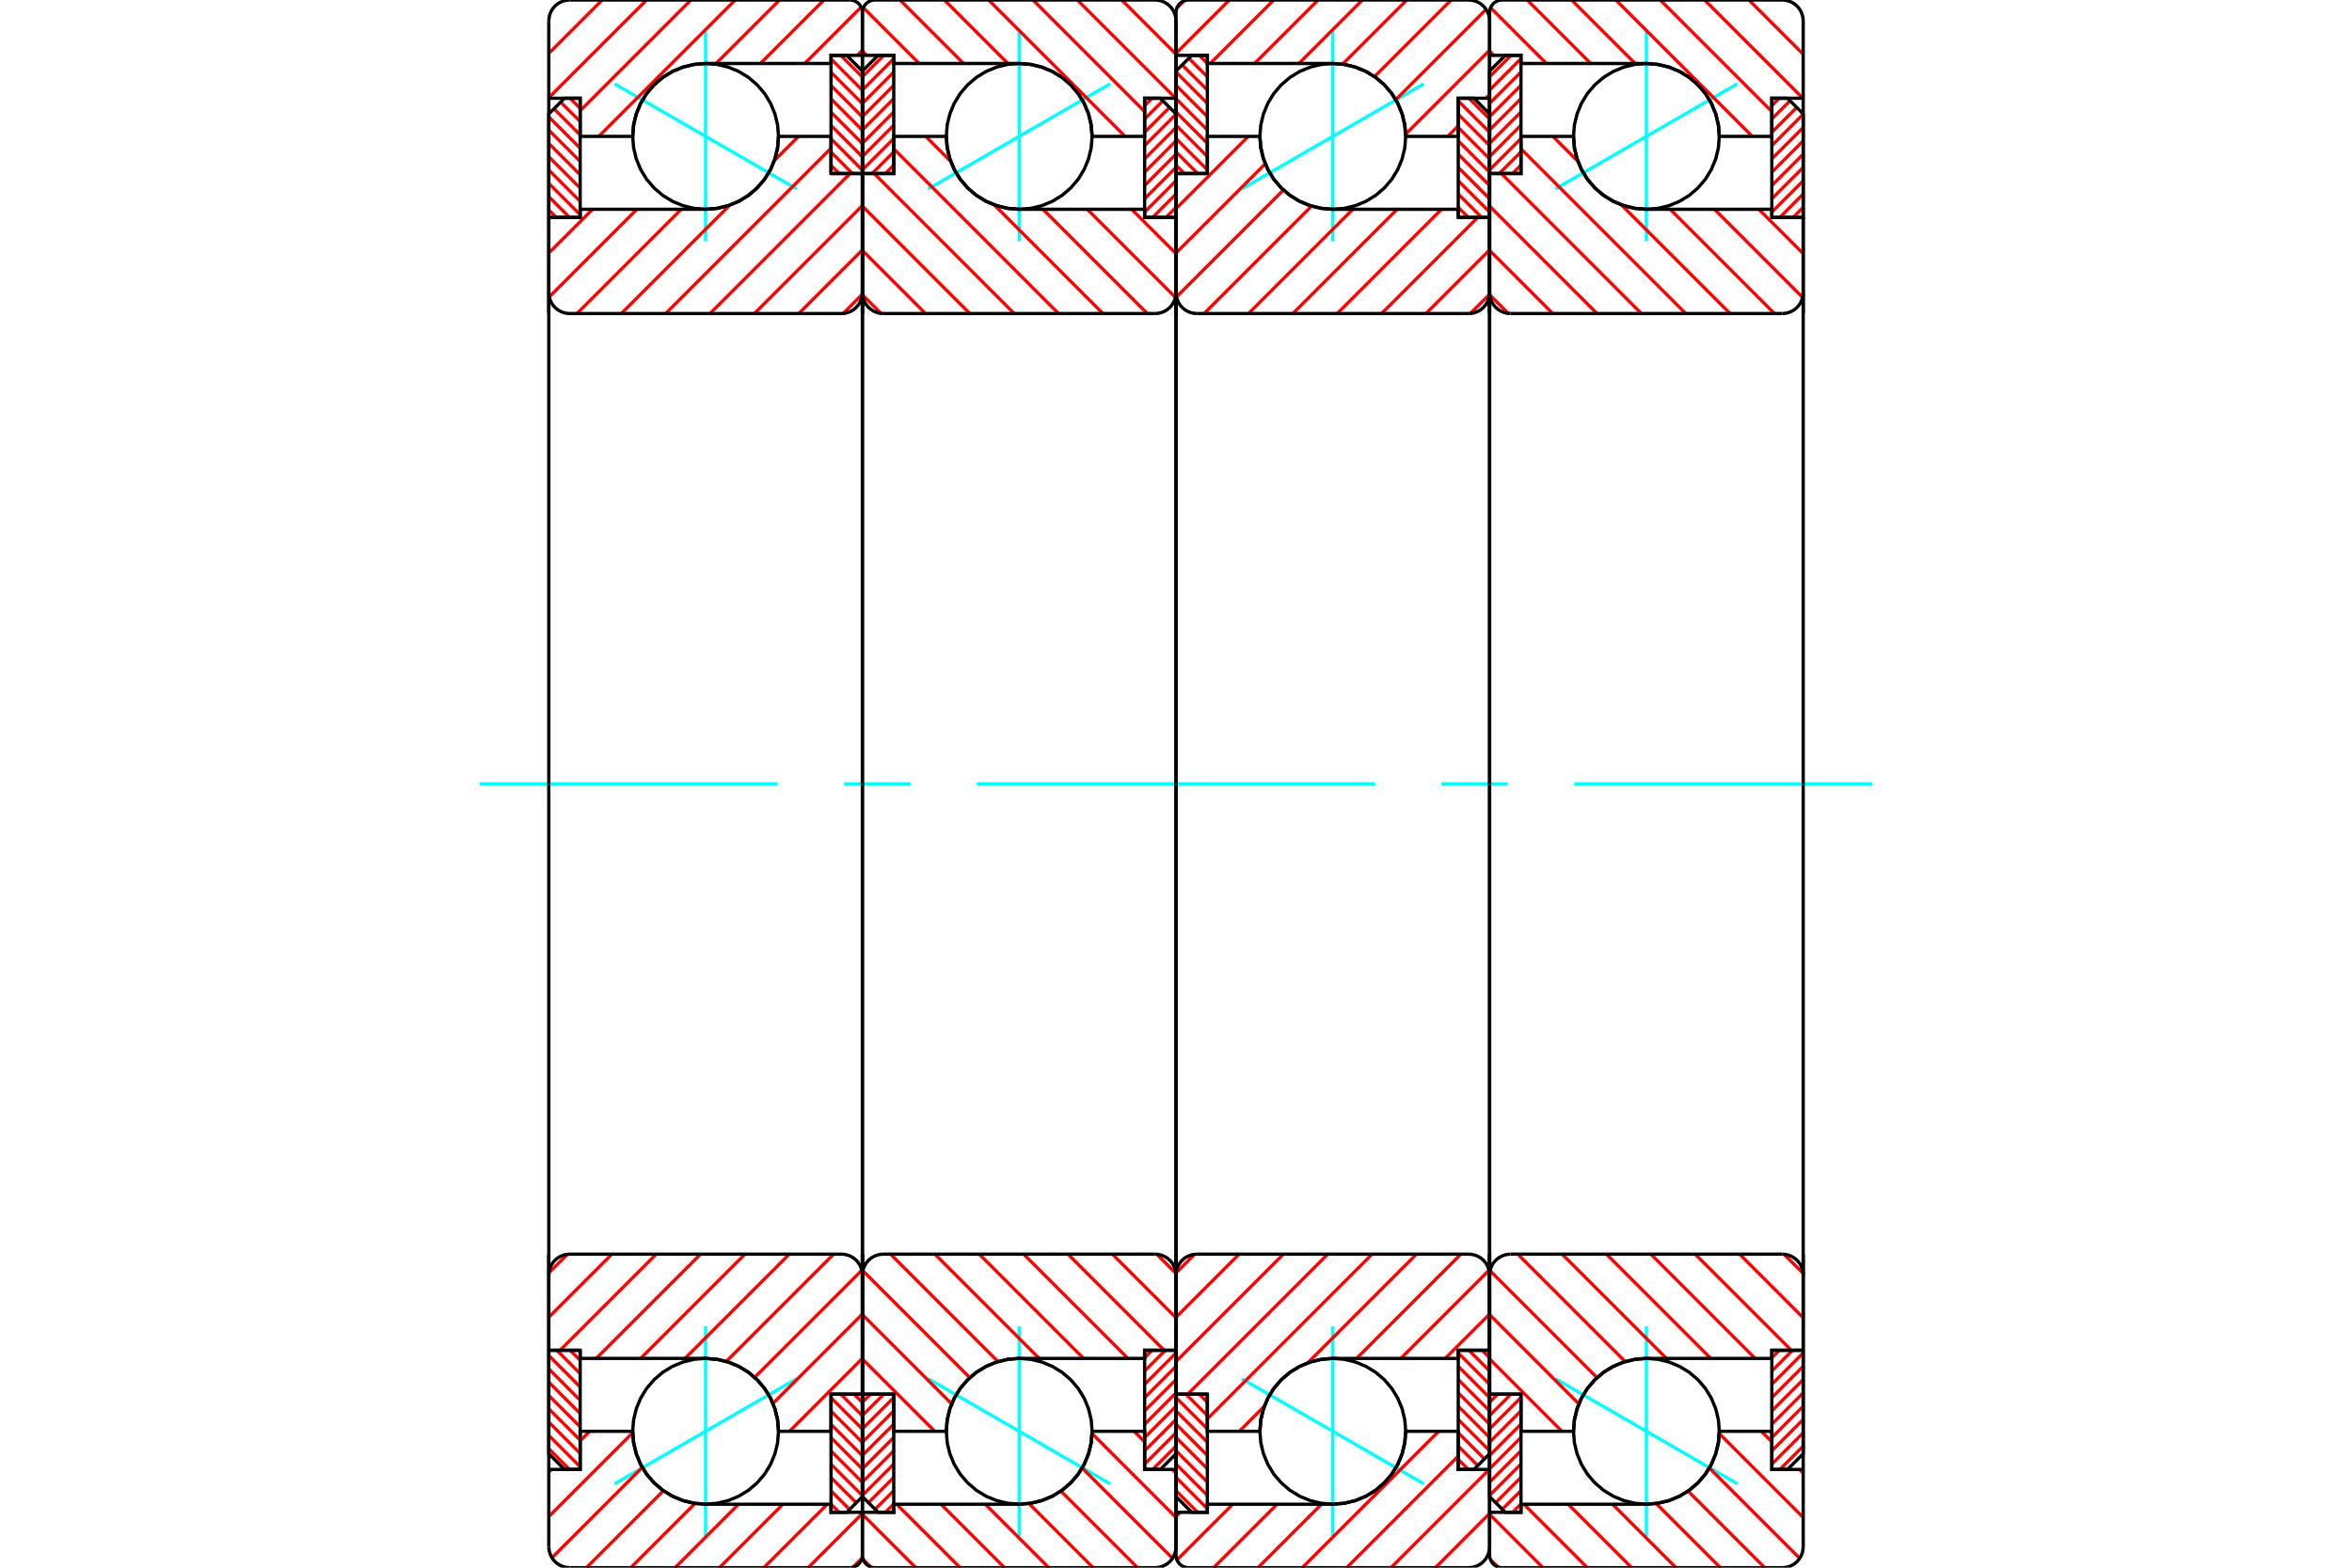 <?xml version="1.0" standalone="no"?>
<!DOCTYPE svg PUBLIC "-//W3C//DTD SVG 1.1//EN"
	"http://www.w3.org/Graphics/SVG/1.1/DTD/svg11.dtd">
<svg xmlns="http://www.w3.org/2000/svg" height="100%" width="100%" viewBox="0 0 36000 24000">
	<rect x="-1800" y="-1200" width="39600" height="26400" style="fill:#FFF"/>
	<g style="fill:none; fill-rule:evenodd" transform="matrix(1 0 0 1 0 0)">
		<g style="fill:none; stroke:#000; stroke-width:50; shape-rendering:geometricPrecision">
		</g>
		<g style="fill:none; stroke:#0FF; stroke-width:50; shape-rendering:geometricPrecision">
			<line x1="26592" y1="1284" x2="23808" y2="2892"/>
			<line x1="25200" y1="3695" x2="25200" y2="481"/>
			<line x1="25200" y1="23519" x2="25200" y2="20305"/>
			<line x1="23808" y1="21108" x2="26592" y2="22716"/>
		</g>
		<g style="fill:none; stroke:#F00; stroke-width:50; shape-rendering:geometricPrecision">
			<line x1="23280" y1="2528" x2="23152" y2="2656"/>
			<line x1="23280" y1="2325" x2="22949" y2="2656"/>
			<line x1="23280" y1="2121" x2="22800" y2="2601"/>
			<line x1="23280" y1="1917" x2="22800" y2="2397"/>
			<line x1="23280" y1="1714" x2="22800" y2="2194"/>
			<line x1="23280" y1="1510" x2="22800" y2="1990"/>
			<line x1="23280" y1="1306" x2="22800" y2="1786"/>
			<line x1="23280" y1="1103" x2="22800" y2="1583"/>
			<line x1="23280" y1="899" x2="22800" y2="1379"/>
			<line x1="23127" y1="848" x2="22800" y2="1175"/>
		</g>
		<g style="fill:none; stroke:#000; stroke-width:50; shape-rendering:geometricPrecision">
			<polyline points="22800,2656 22800,1088 23040,848 23280,848 23280,2656 22800,2656"/>
		</g>
		<g style="fill:none; stroke:#0FF; stroke-width:50; shape-rendering:geometricPrecision">
			<line x1="7344" y1="12000" x2="11904" y2="12000"/>
			<line x1="12920" y1="12000" x2="13936" y2="12000"/>
			<line x1="14952" y1="12000" x2="21048" y2="12000"/>
			<line x1="22064" y1="12000" x2="23080" y2="12000"/>
			<line x1="24096" y1="12000" x2="28656" y2="12000"/>
		</g>
		<g style="fill:none; stroke:#F00; stroke-width:50; shape-rendering:geometricPrecision">
			<line x1="23280" y1="23024" x2="23152" y2="23152"/>
			<line x1="23280" y1="22821" x2="22994" y2="23106"/>
			<line x1="23280" y1="22617" x2="22893" y2="23005"/>
			<line x1="23280" y1="22413" x2="22800" y2="22893"/>
			<line x1="23280" y1="22210" x2="22800" y2="22690"/>
			<line x1="23280" y1="22006" x2="22800" y2="22486"/>
			<line x1="23280" y1="21802" x2="22800" y2="22282"/>
			<line x1="23280" y1="21599" x2="22800" y2="22079"/>
			<line x1="23280" y1="21395" x2="22800" y2="21875"/>
			<line x1="23127" y1="21344" x2="22800" y2="21671"/>
			<line x1="22924" y1="21344" x2="22800" y2="21468"/>
		</g>
		<g style="fill:none; stroke:#000; stroke-width:50; shape-rendering:geometricPrecision">
			<polyline points="23280,21344 23280,23152 23040,23152 22800,22912 22800,21344 23280,21344"/>
		</g>
		<g style="fill:none; stroke:#F00; stroke-width:50; shape-rendering:geometricPrecision">
			<line x1="27120" y1="20786" x2="27234" y2="20672"/>
			<line x1="27120" y1="20989" x2="27437" y2="20672"/>
			<line x1="27120" y1="21193" x2="27600" y2="20713"/>
			<line x1="27120" y1="21397" x2="27600" y2="20917"/>
			<line x1="27120" y1="21600" x2="27600" y2="21120"/>
			<line x1="27120" y1="21804" x2="27600" y2="21324"/>
			<line x1="27120" y1="22008" x2="27600" y2="21528"/>
			<line x1="27120" y1="22211" x2="27600" y2="21731"/>
			<line x1="27120" y1="22415" x2="27600" y2="21935"/>
			<line x1="27243" y1="22496" x2="27600" y2="22139"/>
		</g>
		<g style="fill:none; stroke:#000; stroke-width:50; shape-rendering:geometricPrecision">
			<polyline points="27600,20672 27600,22256 27360,22496 27120,22496 27120,20672 27600,20672"/>
		</g>
		<g style="fill:none; stroke:#F00; stroke-width:50; shape-rendering:geometricPrecision">
			<line x1="27120" y1="1618" x2="27234" y2="1504"/>
			<line x1="27120" y1="1821" x2="27399" y2="1543"/>
			<line x1="27120" y1="2025" x2="27501" y2="1645"/>
			<line x1="27120" y1="2229" x2="27600" y2="1749"/>
			<line x1="27120" y1="2432" x2="27600" y2="1952"/>
			<line x1="27120" y1="2636" x2="27600" y2="2156"/>
			<line x1="27120" y1="2840" x2="27600" y2="2360"/>
			<line x1="27120" y1="3043" x2="27600" y2="2563"/>
			<line x1="27120" y1="3247" x2="27600" y2="2767"/>
			<line x1="27243" y1="3328" x2="27600" y2="2971"/>
			<line x1="27446" y1="3328" x2="27600" y2="3174"/>
		</g>
		<g style="fill:none; stroke:#000; stroke-width:50; shape-rendering:geometricPrecision">
			<polyline points="27120,3328 27120,1504 27360,1504 27600,1744 27600,3328 27120,3328"/>
			<polyline points="26316,2088 26302,1913 26261,1743 26194,1581 26103,1432 25989,1299 25856,1185 25707,1094 25545,1027 25375,986 25200,972 25025,986 24855,1027 24693,1094 24544,1185 24411,1299 24297,1432 24206,1581 24139,1743 24098,1913 24084,2088 24098,2263 24139,2433 24206,2595 24297,2744 24411,2877 24544,2991 24693,3082 24855,3149 25025,3190 25200,3204 25375,3190 25545,3149 25707,3082 25856,2991 25989,2877 26103,2744 26194,2595 26261,2433 26302,2263 26316,2088"/>
			<polyline points="26316,21912 26302,21737 26261,21567 26194,21405 26103,21256 25989,21123 25856,21009 25707,20918 25545,20851 25375,20810 25200,20796 25025,20810 24855,20851 24693,20918 24544,21009 24411,21123 24297,21256 24206,21405 24139,21567 24098,21737 24084,21912 24098,22087 24139,22257 24206,22419 24297,22568 24411,22701 24544,22815 24693,22906 24855,22973 25025,23014 25200,23028 25375,23014 25545,22973 25707,22906 25856,22815 25989,22701 26103,22568 26194,22419 26261,22257 26302,22087 26316,21912"/>
		</g>
		<g style="fill:none; stroke:#F00; stroke-width:50; shape-rendering:geometricPrecision">
			<line x1="26770" y1="0" x2="27600" y2="830"/>
			<line x1="26091" y1="0" x2="27595" y2="1504"/>
			<line x1="25412" y1="0" x2="27120" y2="1708"/>
			<line x1="24733" y1="0" x2="26821" y2="2088"/>
			<line x1="24055" y1="0" x2="25027" y2="972"/>
			<line x1="23376" y1="0" x2="24348" y2="972"/>
			<line x1="22815" y1="118" x2="23669" y2="972"/>
			<line x1="22800" y1="782" x2="22866" y2="848"/>
			<line x1="26959" y1="21912" x2="27120" y2="22073"/>
			<line x1="27543" y1="22496" x2="27600" y2="22553"/>
			<line x1="26315" y1="21946" x2="27600" y2="23231"/>
			<line x1="26164" y1="22474" x2="27547" y2="23857"/>
			<line x1="25838" y1="22827" x2="27011" y2="24000"/>
			<line x1="25350" y1="23018" x2="26332" y2="24000"/>
			<line x1="24681" y1="23028" x2="25653" y2="24000"/>
			<line x1="24003" y1="23028" x2="24975" y2="24000"/>
			<line x1="23324" y1="23028" x2="24296" y2="24000"/>
			<line x1="22800" y1="23183" x2="23617" y2="24000"/>
			<line x1="22812" y1="23874" x2="22926" y2="23988"/>
		</g>
		<g style="fill:none; stroke:#000; stroke-width:50; shape-rendering:geometricPrecision">
			<polyline points="27600,4800 27600,1504 27600,320 27596,270 27584,221 27565,175 27539,132 27506,94 27468,61 27425,35 27379,16 27330,4 27280,0 22992,0 22962,2 22933,9 22905,21 22879,37 22856,56 22837,79 22821,105 22809,133 22802,162 22800,192 22800,848 23280,848 23280,972 25200,972"/>
			<polyline points="26316,2088 26302,1913 26261,1743 26194,1581 26103,1432 25989,1299 25856,1185 25707,1094 25545,1027 25375,986 25200,972"/>
			<polyline points="26316,2088 27120,2088 27120,1504 27600,1504"/>
			<line x1="22800" y1="848" x2="22800" y2="4800"/>
			<line x1="22800" y1="19200" x2="22800" y2="23152"/>
			<polyline points="27600,22496 27120,22496 27120,21912 26316,21912"/>
			<polyline points="25200,23028 25375,23014 25545,22973 25707,22906 25856,22815 25989,22701 26103,22568 26194,22419 26261,22257 26302,22087 26316,21912"/>
			<polyline points="25200,23028 23280,23028 23280,23152 22800,23152 22800,23808 22802,23838 22809,23867 22821,23895 22837,23921 22856,23944 22879,23963 22905,23979 22933,23991 22962,23998 22992,24000 27280,24000 27330,23996 27379,23984 27425,23965 27468,23939 27506,23906 27539,23868 27565,23825 27584,23779 27596,23730 27600,23680 27600,22496 27600,19200"/>
		</g>
		<g style="fill:none; stroke:#F00; stroke-width:50; shape-rendering:geometricPrecision">
			<line x1="26921" y1="3204" x2="27600" y2="3883"/>
			<line x1="26242" y1="3204" x2="27591" y2="4553"/>
			<line x1="25564" y1="3204" x2="27160" y2="4800"/>
			<line x1="23769" y1="2088" x2="24153" y2="2472"/>
			<line x1="24816" y1="3135" x2="26481" y2="4800"/>
			<line x1="23280" y1="2278" x2="25802" y2="4800"/>
			<line x1="22979" y1="2656" x2="25123" y2="4800"/>
			<line x1="22800" y1="3156" x2="24444" y2="4800"/>
			<line x1="22800" y1="3834" x2="23766" y2="4800"/>
			<line x1="22802" y1="4515" x2="23085" y2="4798"/>
			<line x1="27306" y1="19201" x2="27599" y2="19494"/>
			<line x1="26626" y1="19200" x2="27600" y2="20174"/>
			<line x1="25947" y1="19200" x2="27419" y2="20672"/>
			<line x1="25268" y1="19200" x2="26864" y2="20796"/>
			<line x1="24589" y1="19200" x2="26185" y2="20796"/>
			<line x1="23910" y1="19200" x2="25506" y2="20796"/>
			<line x1="23231" y1="19200" x2="24876" y2="20845"/>
			<line x1="22807" y1="19454" x2="24444" y2="21091"/>
			<line x1="22800" y1="20126" x2="24166" y2="21492"/>
			<line x1="22800" y1="20805" x2="23907" y2="21912"/>
		</g>
		<g style="fill:none; stroke:#000; stroke-width:50; shape-rendering:geometricPrecision">
			<line x1="27600" y1="12000" x2="27600" y2="3328"/>
			<polyline points="27280,4800 27330,4796 27379,4784 27425,4765 27468,4739 27506,4706 27539,4668 27565,4625 27584,4579 27596,4530 27600,4480"/>
			<line x1="27280" y1="4800" x2="23120" y2="4800"/>
			<polyline points="22800,4480 22804,4530 22816,4579 22835,4625 22861,4668 22894,4706 22932,4739 22975,4765 23021,4784 23070,4796 23120,4800"/>
			<polyline points="22800,4480 22800,2656 23280,2656 23280,2088 24084,2088 24098,2263 24139,2433 24206,2595 24297,2744 24411,2877 24544,2991 24693,3082 24855,3149 25025,3190 25200,3204 27120,3204 27120,3328 27600,3328"/>
			<line x1="22800" y1="12000" x2="22800" y2="4480"/>
			<line x1="22800" y1="19520" x2="22800" y2="12000"/>
			<polyline points="27600,20672 27120,20672 27120,20796 25200,20796 25025,20810 24855,20851 24693,20918 24544,21009 24411,21123 24297,21256 24206,21405 24139,21567 24098,21737 24084,21912 23280,21912 23280,21344 22800,21344 22800,19520"/>
			<polyline points="23120,19200 23070,19204 23021,19216 22975,19235 22932,19261 22894,19294 22861,19332 22835,19375 22816,19421 22804,19470 22800,19520"/>
			<line x1="23120" y1="19200" x2="27280" y2="19200"/>
			<polyline points="27600,19520 27596,19470 27584,19421 27565,19375 27539,19332 27506,19294 27468,19261 27425,19235 27379,19216 27330,19204 27280,19200"/>
			<line x1="27600" y1="20672" x2="27600" y2="12000"/>
		</g>
		<g style="fill:none; stroke:#0FF; stroke-width:50; shape-rendering:geometricPrecision">
			<line x1="21792" y1="1284" x2="19008" y2="2892"/>
			<line x1="20400" y1="3695" x2="20400" y2="481"/>
			<line x1="20400" y1="23519" x2="20400" y2="20305"/>
			<line x1="19008" y1="21108" x2="21792" y2="22716"/>
		</g>
		<g style="fill:none; stroke:#F00; stroke-width:50; shape-rendering:geometricPrecision">
			<line x1="18128" y1="2656" x2="18000" y2="2528"/>
			<line x1="18331" y1="2656" x2="18000" y2="2325"/>
			<line x1="18480" y1="2601" x2="18000" y2="2121"/>
			<line x1="18480" y1="2397" x2="18000" y2="1917"/>
			<line x1="18480" y1="2194" x2="18000" y2="1714"/>
			<line x1="18480" y1="1990" x2="18000" y2="1510"/>
			<line x1="18480" y1="1786" x2="18000" y2="1306"/>
			<line x1="18480" y1="1583" x2="18000" y2="1103"/>
			<line x1="18480" y1="1379" x2="18094" y2="994"/>
			<line x1="18480" y1="1175" x2="18196" y2="892"/>
			<line x1="18480" y1="972" x2="18356" y2="848"/>
		</g>
		<g style="fill:none; stroke:#000; stroke-width:50; shape-rendering:geometricPrecision">
			<polyline points="18000,2656 18000,1088 18240,848 18480,848 18480,2656 18000,2656"/>
		</g>
		<g style="fill:none; stroke:#F00; stroke-width:50; shape-rendering:geometricPrecision">
			<line x1="18331" y1="23152" x2="18000" y2="22821"/>
			<line x1="18480" y1="23097" x2="18000" y2="22617"/>
			<line x1="18480" y1="22893" x2="18000" y2="22413"/>
			<line x1="18480" y1="22690" x2="18000" y2="22210"/>
			<line x1="18480" y1="22486" x2="18000" y2="22006"/>
			<line x1="18480" y1="22282" x2="18000" y2="21802"/>
			<line x1="18480" y1="22079" x2="18000" y2="21599"/>
			<line x1="18480" y1="21875" x2="18000" y2="21395"/>
			<line x1="18480" y1="21671" x2="18153" y2="21344"/>
			<line x1="18480" y1="21468" x2="18356" y2="21344"/>
		</g>
		<g style="fill:none; stroke:#000; stroke-width:50; shape-rendering:geometricPrecision">
			<polyline points="18480,21344 18480,23152 18240,23152 18000,22912 18000,21344 18480,21344"/>
		</g>
		<g style="fill:none; stroke:#F00; stroke-width:50; shape-rendering:geometricPrecision">
			<line x1="22686" y1="20672" x2="22800" y2="20786"/>
			<line x1="22483" y1="20672" x2="22800" y2="20989"/>
			<line x1="22320" y1="20713" x2="22800" y2="21193"/>
			<line x1="22320" y1="20917" x2="22800" y2="21397"/>
			<line x1="22320" y1="21120" x2="22800" y2="21600"/>
			<line x1="22320" y1="21324" x2="22800" y2="21804"/>
			<line x1="22320" y1="21528" x2="22800" y2="22008"/>
			<line x1="22320" y1="21731" x2="22800" y2="22211"/>
			<line x1="22320" y1="21935" x2="22721" y2="22335"/>
			<line x1="22320" y1="22139" x2="22619" y2="22437"/>
			<line x1="22320" y1="22342" x2="22474" y2="22496"/>
		</g>
		<g style="fill:none; stroke:#000; stroke-width:50; shape-rendering:geometricPrecision">
			<polyline points="22800,20672 22800,22256 22560,22496 22320,22496 22320,20672 22800,20672"/>
		</g>
		<g style="fill:none; stroke:#F00; stroke-width:50; shape-rendering:geometricPrecision">
			<line x1="22483" y1="1504" x2="22800" y2="1821"/>
			<line x1="22320" y1="1545" x2="22800" y2="2025"/>
			<line x1="22320" y1="1749" x2="22800" y2="2229"/>
			<line x1="22320" y1="1952" x2="22800" y2="2432"/>
			<line x1="22320" y1="2156" x2="22800" y2="2636"/>
			<line x1="22320" y1="2360" x2="22800" y2="2840"/>
			<line x1="22320" y1="2563" x2="22800" y2="3043"/>
			<line x1="22320" y1="2767" x2="22800" y2="3247"/>
			<line x1="22320" y1="2971" x2="22677" y2="3328"/>
			<line x1="22320" y1="3174" x2="22474" y2="3328"/>
		</g>
		<g style="fill:none; stroke:#000; stroke-width:50; shape-rendering:geometricPrecision">
			<polyline points="22320,3328 22320,1504 22560,1504 22800,1744 22800,3328 22320,3328"/>
			<polyline points="21516,2088 21502,1913 21461,1743 21394,1581 21303,1432 21189,1299 21056,1185 20907,1094 20745,1027 20575,986 20400,972 20225,986 20055,1027 19893,1094 19744,1185 19611,1299 19497,1432 19406,1581 19339,1743 19298,1913 19284,2088 19298,2263 19339,2433 19406,2595 19497,2744 19611,2877 19744,2991 19893,3082 20055,3149 20225,3190 20400,3204 20575,3190 20745,3149 20907,3082 21056,2991 21189,2877 21303,2744 21394,2595 21461,2433 21502,2263 21516,2088"/>
			<polyline points="21516,21912 21502,21737 21461,21567 21394,21405 21303,21256 21189,21123 21056,21009 20907,20918 20745,20851 20575,20810 20400,20796 20225,20810 20055,20851 19893,20918 19744,21009 19611,21123 19497,21256 19406,21405 19339,21567 19298,21737 19284,21912 19298,22087 19339,22257 19406,22419 19497,22568 19611,22701 19744,22815 19893,22906 20055,22973 20225,23014 20400,23028 20575,23014 20745,22973 20907,22906 21056,22815 21189,22701 21303,22568 21394,22419 21461,22257 21502,22087 21516,21912"/>
		</g>
		<g style="fill:none; stroke:#F00; stroke-width:50; shape-rendering:geometricPrecision">
			<line x1="22800" y1="23170" x2="21970" y2="24000"/>
			<line x1="22795" y1="22496" x2="21291" y2="24000"/>
			<line x1="22320" y1="22292" x2="20612" y2="24000"/>
			<line x1="22021" y1="21912" x2="19933" y2="24000"/>
			<line x1="20227" y1="23028" x2="19255" y2="24000"/>
			<line x1="19548" y1="23028" x2="18576" y2="24000"/>
			<line x1="18869" y1="23028" x2="18015" y2="23882"/>
			<line x1="18066" y1="23152" x2="18000" y2="23218"/>
			<line x1="22800" y1="1447" x2="22743" y2="1504"/>
			<line x1="22320" y1="1927" x2="22159" y2="2088"/>
			<line x1="22800" y1="769" x2="21515" y2="2054"/>
			<line x1="22747" y1="143" x2="21364" y2="1526"/>
			<line x1="22211" y1="0" x2="21038" y2="1173"/>
			<line x1="21532" y1="0" x2="20550" y2="982"/>
			<line x1="20853" y1="0" x2="19881" y2="972"/>
			<line x1="20175" y1="0" x2="19203" y2="972"/>
			<line x1="19496" y1="0" x2="18524" y2="972"/>
			<line x1="18817" y1="0" x2="18000" y2="817"/>
			<line x1="18126" y1="12" x2="18012" y2="126"/>
		</g>
		<g style="fill:none; stroke:#000; stroke-width:50; shape-rendering:geometricPrecision">
			<polyline points="22800,4800 22800,1504 22800,320 22796,270 22784,221 22765,175 22739,132 22706,94 22668,61 22625,35 22579,16 22530,4 22480,0 18192,0 18162,2 18133,9 18105,21 18079,37 18056,56 18037,79 18021,105 18009,133 18002,162 18000,192 18000,848 18480,848 18480,972 20400,972"/>
			<polyline points="21516,2088 21502,1913 21461,1743 21394,1581 21303,1432 21189,1299 21056,1185 20907,1094 20745,1027 20575,986 20400,972"/>
			<polyline points="21516,2088 22320,2088 22320,1504 22800,1504"/>
			<line x1="18000" y1="848" x2="18000" y2="4800"/>
			<line x1="18000" y1="19200" x2="18000" y2="23152"/>
			<polyline points="22800,22496 22320,22496 22320,21912 21516,21912"/>
			<polyline points="20400,23028 20575,23014 20745,22973 20907,22906 21056,22815 21189,22701 21303,22568 21394,22419 21461,22257 21502,22087 21516,21912"/>
			<polyline points="20400,23028 18480,23028 18480,23152 18000,23152 18000,23808 18002,23838 18009,23867 18021,23895 18037,23921 18056,23944 18079,23963 18105,23979 18133,23991 18162,23998 18192,24000 22480,24000 22530,23996 22579,23984 22625,23965 22668,23939 22706,23906 22739,23868 22765,23825 22784,23779 22796,23730 22800,23680 22800,22496 22800,19200"/>
		</g>
		<g style="fill:none; stroke:#F00; stroke-width:50; shape-rendering:geometricPrecision">
			<line x1="22800" y1="20117" x2="22121" y2="20796"/>
			<line x1="22791" y1="19447" x2="21442" y2="20796"/>
			<line x1="22360" y1="19200" x2="20764" y2="20796"/>
			<line x1="21681" y1="19200" x2="20016" y2="20865"/>
			<line x1="19353" y1="21528" x2="18969" y2="21912"/>
			<line x1="21002" y1="19200" x2="18480" y2="21722"/>
			<line x1="20323" y1="19200" x2="18179" y2="21344"/>
			<line x1="19644" y1="19200" x2="18000" y2="20844"/>
			<line x1="18966" y1="19200" x2="18000" y2="20166"/>
			<line x1="18285" y1="19202" x2="18002" y2="19485"/>
			<line x1="22799" y1="4506" x2="22506" y2="4799"/>
			<line x1="22800" y1="3826" x2="21826" y2="4800"/>
			<line x1="22619" y1="3328" x2="21147" y2="4800"/>
			<line x1="22064" y1="3204" x2="20468" y2="4800"/>
			<line x1="21385" y1="3204" x2="19789" y2="4800"/>
			<line x1="20706" y1="3204" x2="19110" y2="4800"/>
			<line x1="20076" y1="3155" x2="18431" y2="4800"/>
			<line x1="19644" y1="2909" x2="18007" y2="4546"/>
			<line x1="19366" y1="2508" x2="18000" y2="3874"/>
			<line x1="19107" y1="2088" x2="18000" y2="3195"/>
		</g>
		<g style="fill:none; stroke:#000; stroke-width:50; shape-rendering:geometricPrecision">
			<line x1="22800" y1="12000" x2="22800" y2="3328"/>
			<polyline points="22480,4800 22530,4796 22579,4784 22625,4765 22668,4739 22706,4706 22739,4668 22765,4625 22784,4579 22796,4530 22800,4480"/>
			<line x1="22480" y1="4800" x2="18320" y2="4800"/>
			<polyline points="18000,4480 18004,4530 18016,4579 18035,4625 18061,4668 18094,4706 18132,4739 18175,4765 18221,4784 18270,4796 18320,4800"/>
			<polyline points="18000,4480 18000,2656 18480,2656 18480,2088 19284,2088 19298,2263 19339,2433 19406,2595 19497,2744 19611,2877 19744,2991 19893,3082 20055,3149 20225,3190 20400,3204 22320,3204 22320,3328 22800,3328"/>
			<line x1="18000" y1="12000" x2="18000" y2="4480"/>
			<line x1="18000" y1="19520" x2="18000" y2="12000"/>
			<polyline points="22800,20672 22320,20672 22320,20796 20400,20796 20225,20810 20055,20851 19893,20918 19744,21009 19611,21123 19497,21256 19406,21405 19339,21567 19298,21737 19284,21912 18480,21912 18480,21344 18000,21344 18000,19520"/>
			<polyline points="18320,19200 18270,19204 18221,19216 18175,19235 18132,19261 18094,19294 18061,19332 18035,19375 18016,19421 18004,19470 18000,19520"/>
			<line x1="18320" y1="19200" x2="22480" y2="19200"/>
			<polyline points="22800,19520 22796,19470 22784,19421 22765,19375 22739,19332 22706,19294 22668,19261 22625,19235 22579,19216 22530,19204 22480,19200"/>
			<line x1="22800" y1="20672" x2="22800" y2="12000"/>
		</g>
		<g style="fill:none; stroke:#0FF; stroke-width:50; shape-rendering:geometricPrecision">
			<line x1="16992" y1="1284" x2="14208" y2="2892"/>
			<line x1="15600" y1="3695" x2="15600" y2="481"/>
			<line x1="15600" y1="23519" x2="15600" y2="20305"/>
			<line x1="14208" y1="21108" x2="16992" y2="22716"/>
		</g>
		<g style="fill:none; stroke:#F00; stroke-width:50; shape-rendering:geometricPrecision">
			<line x1="13680" y1="2528" x2="13552" y2="2656"/>
			<line x1="13680" y1="2325" x2="13349" y2="2656"/>
			<line x1="13680" y1="2121" x2="13200" y2="2601"/>
			<line x1="13680" y1="1917" x2="13200" y2="2397"/>
			<line x1="13680" y1="1714" x2="13200" y2="2194"/>
			<line x1="13680" y1="1510" x2="13200" y2="1990"/>
			<line x1="13680" y1="1306" x2="13200" y2="1786"/>
			<line x1="13680" y1="1103" x2="13200" y2="1583"/>
			<line x1="13680" y1="899" x2="13200" y2="1379"/>
			<line x1="13527" y1="848" x2="13200" y2="1175"/>
		</g>
		<g style="fill:none; stroke:#000; stroke-width:50; shape-rendering:geometricPrecision">
			<polyline points="13200,2656 13200,1088 13440,848 13680,848 13680,2656 13200,2656"/>
		</g>
		<g style="fill:none; stroke:#F00; stroke-width:50; shape-rendering:geometricPrecision">
			<line x1="13680" y1="23024" x2="13552" y2="23152"/>
			<line x1="13680" y1="22821" x2="13394" y2="23106"/>
			<line x1="13680" y1="22617" x2="13293" y2="23005"/>
			<line x1="13680" y1="22413" x2="13200" y2="22893"/>
			<line x1="13680" y1="22210" x2="13200" y2="22690"/>
			<line x1="13680" y1="22006" x2="13200" y2="22486"/>
			<line x1="13680" y1="21802" x2="13200" y2="22282"/>
			<line x1="13680" y1="21599" x2="13200" y2="22079"/>
			<line x1="13680" y1="21395" x2="13200" y2="21875"/>
			<line x1="13527" y1="21344" x2="13200" y2="21671"/>
			<line x1="13324" y1="21344" x2="13200" y2="21468"/>
		</g>
		<g style="fill:none; stroke:#000; stroke-width:50; shape-rendering:geometricPrecision">
			<polyline points="13680,21344 13680,23152 13440,23152 13200,22912 13200,21344 13680,21344"/>
		</g>
		<g style="fill:none; stroke:#F00; stroke-width:50; shape-rendering:geometricPrecision">
			<line x1="17520" y1="20786" x2="17634" y2="20672"/>
			<line x1="17520" y1="20989" x2="17837" y2="20672"/>
			<line x1="17520" y1="21193" x2="18000" y2="20713"/>
			<line x1="17520" y1="21397" x2="18000" y2="20917"/>
			<line x1="17520" y1="21600" x2="18000" y2="21120"/>
			<line x1="17520" y1="21804" x2="18000" y2="21324"/>
			<line x1="17520" y1="22008" x2="18000" y2="21528"/>
			<line x1="17520" y1="22211" x2="18000" y2="21731"/>
			<line x1="17520" y1="22415" x2="18000" y2="21935"/>
			<line x1="17643" y1="22496" x2="18000" y2="22139"/>
		</g>
		<g style="fill:none; stroke:#000; stroke-width:50; shape-rendering:geometricPrecision">
			<polyline points="18000,20672 18000,22256 17760,22496 17520,22496 17520,20672 18000,20672"/>
		</g>
		<g style="fill:none; stroke:#F00; stroke-width:50; shape-rendering:geometricPrecision">
			<line x1="17520" y1="1618" x2="17634" y2="1504"/>
			<line x1="17520" y1="1821" x2="17799" y2="1543"/>
			<line x1="17520" y1="2025" x2="17901" y2="1645"/>
			<line x1="17520" y1="2229" x2="18000" y2="1749"/>
			<line x1="17520" y1="2432" x2="18000" y2="1952"/>
			<line x1="17520" y1="2636" x2="18000" y2="2156"/>
			<line x1="17520" y1="2840" x2="18000" y2="2360"/>
			<line x1="17520" y1="3043" x2="18000" y2="2563"/>
			<line x1="17520" y1="3247" x2="18000" y2="2767"/>
			<line x1="17643" y1="3328" x2="18000" y2="2971"/>
			<line x1="17846" y1="3328" x2="18000" y2="3174"/>
		</g>
		<g style="fill:none; stroke:#000; stroke-width:50; shape-rendering:geometricPrecision">
			<polyline points="17520,3328 17520,1504 17760,1504 18000,1744 18000,3328 17520,3328"/>
			<polyline points="16716,2088 16702,1913 16661,1743 16594,1581 16503,1432 16389,1299 16256,1185 16107,1094 15945,1027 15775,986 15600,972 15425,986 15255,1027 15093,1094 14944,1185 14811,1299 14697,1432 14606,1581 14539,1743 14498,1913 14484,2088 14498,2263 14539,2433 14606,2595 14697,2744 14811,2877 14944,2991 15093,3082 15255,3149 15425,3190 15600,3204 15775,3190 15945,3149 16107,3082 16256,2991 16389,2877 16503,2744 16594,2595 16661,2433 16702,2263 16716,2088"/>
			<polyline points="16716,21912 16702,21737 16661,21567 16594,21405 16503,21256 16389,21123 16256,21009 16107,20918 15945,20851 15775,20810 15600,20796 15425,20810 15255,20851 15093,20918 14944,21009 14811,21123 14697,21256 14606,21405 14539,21567 14498,21737 14484,21912 14498,22087 14539,22257 14606,22419 14697,22568 14811,22701 14944,22815 15093,22906 15255,22973 15425,23014 15600,23028 15775,23014 15945,22973 16107,22906 16256,22815 16389,22701 16503,22568 16594,22419 16661,22257 16702,22087 16716,21912"/>
		</g>
		<g style="fill:none; stroke:#F00; stroke-width:50; shape-rendering:geometricPrecision">
			<line x1="17170" y1="0" x2="18000" y2="830"/>
			<line x1="16491" y1="0" x2="17995" y2="1504"/>
			<line x1="15812" y1="0" x2="17520" y2="1708"/>
			<line x1="15133" y1="0" x2="17221" y2="2088"/>
			<line x1="14455" y1="0" x2="15427" y2="972"/>
			<line x1="13776" y1="0" x2="14748" y2="972"/>
			<line x1="13215" y1="118" x2="14069" y2="972"/>
			<line x1="13200" y1="782" x2="13266" y2="848"/>
			<line x1="17359" y1="21912" x2="17520" y2="22073"/>
			<line x1="17943" y1="22496" x2="18000" y2="22553"/>
			<line x1="16715" y1="21946" x2="18000" y2="23231"/>
			<line x1="16564" y1="22474" x2="17947" y2="23857"/>
			<line x1="16238" y1="22827" x2="17411" y2="24000"/>
			<line x1="15750" y1="23018" x2="16732" y2="24000"/>
			<line x1="15081" y1="23028" x2="16053" y2="24000"/>
			<line x1="14403" y1="23028" x2="15375" y2="24000"/>
			<line x1="13724" y1="23028" x2="14696" y2="24000"/>
			<line x1="13200" y1="23183" x2="14017" y2="24000"/>
			<line x1="13212" y1="23874" x2="13326" y2="23988"/>
		</g>
		<g style="fill:none; stroke:#000; stroke-width:50; shape-rendering:geometricPrecision">
			<polyline points="18000,4800 18000,1504 18000,320 17996,270 17984,221 17965,175 17939,132 17906,94 17868,61 17825,35 17779,16 17730,4 17680,0 13392,0 13362,2 13333,9 13305,21 13279,37 13256,56 13237,79 13221,105 13209,133 13202,162 13200,192 13200,848 13680,848 13680,972 15600,972"/>
			<polyline points="16716,2088 16702,1913 16661,1743 16594,1581 16503,1432 16389,1299 16256,1185 16107,1094 15945,1027 15775,986 15600,972"/>
			<polyline points="16716,2088 17520,2088 17520,1504 18000,1504"/>
			<line x1="13200" y1="848" x2="13200" y2="4800"/>
			<line x1="13200" y1="19200" x2="13200" y2="23152"/>
			<polyline points="18000,22496 17520,22496 17520,21912 16716,21912"/>
			<polyline points="15600,23028 15775,23014 15945,22973 16107,22906 16256,22815 16389,22701 16503,22568 16594,22419 16661,22257 16702,22087 16716,21912"/>
			<polyline points="15600,23028 13680,23028 13680,23152 13200,23152 13200,23808 13202,23838 13209,23867 13221,23895 13237,23921 13256,23944 13279,23963 13305,23979 13333,23991 13362,23998 13392,24000 17680,24000 17730,23996 17779,23984 17825,23965 17868,23939 17906,23906 17939,23868 17965,23825 17984,23779 17996,23730 18000,23680 18000,22496 18000,19200"/>
		</g>
		<g style="fill:none; stroke:#F00; stroke-width:50; shape-rendering:geometricPrecision">
			<line x1="17321" y1="3204" x2="18000" y2="3883"/>
			<line x1="16642" y1="3204" x2="17991" y2="4553"/>
			<line x1="15964" y1="3204" x2="17560" y2="4800"/>
			<line x1="14169" y1="2088" x2="14553" y2="2472"/>
			<line x1="15216" y1="3135" x2="16881" y2="4800"/>
			<line x1="13680" y1="2278" x2="16202" y2="4800"/>
			<line x1="13379" y1="2656" x2="15523" y2="4800"/>
			<line x1="13200" y1="3156" x2="14844" y2="4800"/>
			<line x1="13200" y1="3834" x2="14166" y2="4800"/>
			<line x1="13202" y1="4515" x2="13485" y2="4798"/>
			<line x1="17706" y1="19201" x2="17999" y2="19494"/>
			<line x1="17026" y1="19200" x2="18000" y2="20174"/>
			<line x1="16347" y1="19200" x2="17819" y2="20672"/>
			<line x1="15668" y1="19200" x2="17264" y2="20796"/>
			<line x1="14989" y1="19200" x2="16585" y2="20796"/>
			<line x1="14310" y1="19200" x2="15906" y2="20796"/>
			<line x1="13631" y1="19200" x2="15276" y2="20845"/>
			<line x1="13207" y1="19454" x2="14844" y2="21091"/>
			<line x1="13200" y1="20126" x2="14566" y2="21492"/>
			<line x1="13200" y1="20805" x2="14307" y2="21912"/>
		</g>
		<g style="fill:none; stroke:#000; stroke-width:50; shape-rendering:geometricPrecision">
			<line x1="18000" y1="12000" x2="18000" y2="3328"/>
			<polyline points="17680,4800 17730,4796 17779,4784 17825,4765 17868,4739 17906,4706 17939,4668 17965,4625 17984,4579 17996,4530 18000,4480"/>
			<line x1="17680" y1="4800" x2="13520" y2="4800"/>
			<polyline points="13200,4480 13204,4530 13216,4579 13235,4625 13261,4668 13294,4706 13332,4739 13375,4765 13421,4784 13470,4796 13520,4800"/>
			<polyline points="13200,4480 13200,2656 13680,2656 13680,2088 14484,2088 14498,2263 14539,2433 14606,2595 14697,2744 14811,2877 14944,2991 15093,3082 15255,3149 15425,3190 15600,3204 17520,3204 17520,3328 18000,3328"/>
			<line x1="13200" y1="12000" x2="13200" y2="4480"/>
			<line x1="13200" y1="19520" x2="13200" y2="12000"/>
			<polyline points="18000,20672 17520,20672 17520,20796 15600,20796 15425,20810 15255,20851 15093,20918 14944,21009 14811,21123 14697,21256 14606,21405 14539,21567 14498,21737 14484,21912 13680,21912 13680,21344 13200,21344 13200,19520"/>
			<polyline points="13520,19200 13470,19204 13421,19216 13375,19235 13332,19261 13294,19294 13261,19332 13235,19375 13216,19421 13204,19470 13200,19520"/>
			<line x1="13520" y1="19200" x2="17680" y2="19200"/>
			<polyline points="18000,19520 17996,19470 17984,19421 17965,19375 17939,19332 17906,19294 17868,19261 17825,19235 17779,19216 17730,19204 17680,19200"/>
			<line x1="18000" y1="20672" x2="18000" y2="12000"/>
		</g>
		<g style="fill:none; stroke:#0FF; stroke-width:50; shape-rendering:geometricPrecision">
			<line x1="9408" y1="1284" x2="12192" y2="2892"/>
			<line x1="10800" y1="3695" x2="10800" y2="481"/>
			<line x1="10800" y1="23519" x2="10800" y2="20305"/>
			<line x1="12192" y1="21108" x2="9408" y2="22716"/>
		</g>
		<g style="fill:none; stroke:#F00; stroke-width:50; shape-rendering:geometricPrecision">
			<line x1="13072" y1="21344" x2="13200" y2="21472"/>
			<line x1="12869" y1="21344" x2="13200" y2="21675"/>
			<line x1="12720" y1="21399" x2="13200" y2="21879"/>
			<line x1="12720" y1="21603" x2="13200" y2="22083"/>
			<line x1="12720" y1="21806" x2="13200" y2="22286"/>
			<line x1="12720" y1="22010" x2="13200" y2="22490"/>
			<line x1="12720" y1="22214" x2="13200" y2="22694"/>
			<line x1="12720" y1="22417" x2="13200" y2="22897"/>
			<line x1="12720" y1="22621" x2="13106" y2="23006"/>
			<line x1="12720" y1="22825" x2="13004" y2="23108"/>
			<line x1="12720" y1="23028" x2="12844" y2="23152"/>
		</g>
		<g style="fill:none; stroke:#000; stroke-width:50; shape-rendering:geometricPrecision">
			<polyline points="13200,21344 13200,22912 12960,23152 12720,23152 12720,21344 13200,21344"/>
		</g>
		<g style="fill:none; stroke:#F00; stroke-width:50; shape-rendering:geometricPrecision">
			<line x1="12869" y1="848" x2="13200" y2="1179"/>
			<line x1="12720" y1="903" x2="13200" y2="1383"/>
			<line x1="12720" y1="1107" x2="13200" y2="1587"/>
			<line x1="12720" y1="1310" x2="13200" y2="1790"/>
			<line x1="12720" y1="1514" x2="13200" y2="1994"/>
			<line x1="12720" y1="1718" x2="13200" y2="2198"/>
			<line x1="12720" y1="1921" x2="13200" y2="2401"/>
			<line x1="12720" y1="2125" x2="13200" y2="2605"/>
			<line x1="12720" y1="2329" x2="13047" y2="2656"/>
			<line x1="12720" y1="2532" x2="12844" y2="2656"/>
		</g>
		<g style="fill:none; stroke:#000; stroke-width:50; shape-rendering:geometricPrecision">
			<polyline points="12720,2656 12720,848 12960,848 13200,1088 13200,2656 12720,2656"/>
		</g>
		<g style="fill:none; stroke:#F00; stroke-width:50; shape-rendering:geometricPrecision">
			<line x1="8514" y1="3328" x2="8400" y2="3214"/>
			<line x1="8717" y1="3328" x2="8400" y2="3011"/>
			<line x1="8880" y1="3287" x2="8400" y2="2807"/>
			<line x1="8880" y1="3083" x2="8400" y2="2603"/>
			<line x1="8880" y1="2880" x2="8400" y2="2400"/>
			<line x1="8880" y1="2676" x2="8400" y2="2196"/>
			<line x1="8880" y1="2472" x2="8400" y2="1992"/>
			<line x1="8880" y1="2269" x2="8400" y2="1789"/>
			<line x1="8880" y1="2065" x2="8479" y2="1665"/>
			<line x1="8880" y1="1861" x2="8581" y2="1563"/>
			<line x1="8880" y1="1658" x2="8726" y2="1504"/>
		</g>
		<g style="fill:none; stroke:#000; stroke-width:50; shape-rendering:geometricPrecision">
			<polyline points="8400,3328 8400,1744 8640,1504 8880,1504 8880,3328 8400,3328"/>
		</g>
		<g style="fill:none; stroke:#F00; stroke-width:50; shape-rendering:geometricPrecision">
			<line x1="8717" y1="22496" x2="8400" y2="22179"/>
			<line x1="8880" y1="22455" x2="8400" y2="21975"/>
			<line x1="8880" y1="22251" x2="8400" y2="21771"/>
			<line x1="8880" y1="22048" x2="8400" y2="21568"/>
			<line x1="8880" y1="21844" x2="8400" y2="21364"/>
			<line x1="8880" y1="21640" x2="8400" y2="21160"/>
			<line x1="8880" y1="21437" x2="8400" y2="20957"/>
			<line x1="8880" y1="21233" x2="8400" y2="20753"/>
			<line x1="8880" y1="21029" x2="8523" y2="20672"/>
			<line x1="8880" y1="20826" x2="8726" y2="20672"/>
		</g>
		<g style="fill:none; stroke:#000; stroke-width:50; shape-rendering:geometricPrecision">
			<polyline points="8880,20672 8880,22496 8640,22496 8400,22256 8400,20672 8880,20672"/>
			<polyline points="11916,2088 11902,1913 11861,1743 11794,1581 11703,1432 11589,1299 11456,1185 11307,1094 11145,1027 10975,986 10800,972 10625,986 10455,1027 10293,1094 10144,1185 10011,1299 9897,1432 9806,1581 9739,1743 9698,1913 9684,2088 9698,2263 9739,2433 9806,2595 9897,2744 10011,2877 10144,2991 10293,3082 10455,3149 10625,3190 10800,3204 10975,3190 11145,3149 11307,3082 11456,2991 11589,2877 11703,2744 11794,2595 11861,2433 11902,2263 11916,2088"/>
			<polyline points="11916,21912 11902,21737 11861,21567 11794,21405 11703,21256 11589,21123 11456,21009 11307,20918 11145,20851 10975,20810 10800,20796 10625,20810 10455,20851 10293,20918 10144,21009 10011,21123 9897,21256 9806,21405 9739,21567 9698,21737 9684,21912 9698,22087 9739,22257 9806,22419 9897,22568 10011,22701 10144,22815 10293,22906 10455,22973 10625,23014 10800,23028 10975,23014 11145,22973 11307,22906 11456,22815 11589,22701 11703,22568 11794,22419 11861,22257 11902,22087 11916,21912"/>
		</g>
		<g style="fill:none; stroke:#F00; stroke-width:50; shape-rendering:geometricPrecision">
			<line x1="13194" y1="23854" x2="13054" y2="23994"/>
			<line x1="13200" y1="23170" x2="12370" y2="24000"/>
			<line x1="12663" y1="23028" x2="11691" y2="24000"/>
			<line x1="11984" y1="23028" x2="11012" y2="24000"/>
			<line x1="11305" y1="23028" x2="10333" y2="24000"/>
			<line x1="10639" y1="23016" x2="9655" y2="24000"/>
			<line x1="10154" y1="22822" x2="8976" y2="24000"/>
			<line x1="9831" y1="22465" x2="8448" y2="23849"/>
			<line x1="9685" y1="21933" x2="8400" y2="23218"/>
			<line x1="9027" y1="21912" x2="8880" y2="22059"/>
			<line x1="8443" y1="22496" x2="8400" y2="22539"/>
			<line x1="13200" y1="769" x2="13121" y2="848"/>
			<line x1="13181" y1="109" x2="12318" y2="972"/>
			<line x1="12611" y1="0" x2="11639" y2="972"/>
			<line x1="11932" y1="0" x2="10960" y2="972"/>
			<line x1="11253" y1="0" x2="9165" y2="2088"/>
			<line x1="10575" y1="0" x2="8880" y2="1695"/>
			<line x1="9896" y1="0" x2="8400" y2="1496"/>
			<line x1="9217" y1="0" x2="8400" y2="817"/>
		</g>
		<g style="fill:none; stroke:#000; stroke-width:50; shape-rendering:geometricPrecision">
			<polyline points="8400,4800 8400,1504 8400,320"/>
			<polyline points="8720,0 8670,4 8621,16 8575,35 8532,61 8494,94 8461,132 8435,175 8416,221 8404,270 8400,320"/>
			<line x1="8720" y1="0" x2="13008" y2="0"/>
			<polyline points="13200,192 13198,162 13191,133 13179,105 13163,79 13144,56 13121,37 13095,21 13067,9 13038,2 13008,0"/>
			<polyline points="13200,192 13200,848 12720,848 12720,972 10800,972 10625,986 10455,1027 10293,1094 10144,1185 10011,1299 9897,1432 9806,1581 9739,1743 9698,1913 9684,2088 8880,2088 8880,1504 8400,1504"/>
			<line x1="13200" y1="848" x2="13200" y2="4800"/>
			<line x1="13200" y1="19200" x2="13200" y2="23152"/>
			<polyline points="8400,22496 8880,22496 8880,21912 9684,21912 9698,22087 9739,22257 9806,22419 9897,22568 10011,22701 10144,22815 10293,22906 10455,22973 10625,23014 10800,23028 12720,23028 12720,23152 13200,23152 13200,23808"/>
			<polyline points="13008,24000 13038,23998 13067,23991 13095,23979 13121,23963 13144,23944 13163,23921 13179,23895 13191,23867 13198,23838 13200,23808"/>
			<line x1="13008" y1="24000" x2="8720" y2="24000"/>
			<polyline points="8400,23680 8404,23730 8416,23779 8435,23825 8461,23868 8494,23906 8532,23939 8575,23965 8621,23984 8670,23996 8720,24000"/>
			<polyline points="8400,23680 8400,22496 8400,19200"/>
		</g>
		<g style="fill:none; stroke:#F00; stroke-width:50; shape-rendering:geometricPrecision">
			<line x1="13200" y1="20796" x2="12084" y2="21912"/>
			<line x1="13200" y1="20117" x2="11831" y2="21486"/>
			<line x1="13191" y1="19447" x2="11551" y2="21087"/>
			<line x1="12760" y1="19200" x2="11117" y2="20843"/>
			<line x1="12081" y1="19200" x2="10485" y2="20796"/>
			<line x1="11402" y1="19200" x2="9806" y2="20796"/>
			<line x1="10723" y1="19200" x2="9127" y2="20796"/>
			<line x1="10044" y1="19200" x2="8572" y2="20672"/>
			<line x1="9366" y1="19200" x2="8400" y2="20166"/>
			<line x1="8685" y1="19202" x2="8402" y2="19485"/>
			<line x1="13199" y1="4506" x2="12906" y2="4799"/>
			<line x1="13200" y1="3826" x2="12226" y2="4800"/>
			<line x1="13200" y1="3147" x2="11547" y2="4800"/>
			<line x1="13012" y1="2656" x2="10868" y2="4800"/>
			<line x1="12720" y1="2269" x2="10189" y2="4800"/>
			<line x1="12222" y1="2088" x2="11852" y2="2458"/>
			<line x1="11170" y1="3140" x2="9510" y2="4800"/>
			<line x1="10427" y1="3204" x2="8831" y2="4800"/>
			<line x1="9749" y1="3204" x2="8407" y2="4546"/>
			<line x1="9070" y1="3204" x2="8400" y2="3874"/>
		</g>
		<g style="fill:none; stroke:#000; stroke-width:50; shape-rendering:geometricPrecision">
			<line x1="8400" y1="12000" x2="8400" y2="3328"/>
			<polyline points="8400,4480 8404,4530 8416,4579 8435,4625 8461,4668 8494,4706 8532,4739 8575,4765 8621,4784 8670,4796 8720,4800 12880,4800 12930,4796 12979,4784 13025,4765 13068,4739 13106,4706 13139,4668 13165,4625 13184,4579 13196,4530 13200,4480 13200,2656 12720,2656 12720,2088 11916,2088"/>
			<polyline points="10800,3204 10975,3190 11145,3149 11307,3082 11456,2991 11589,2877 11703,2744 11794,2595 11861,2433 11902,2263 11916,2088"/>
			<polyline points="10800,3204 8880,3204 8880,3328 8400,3328"/>
			<line x1="13200" y1="12000" x2="13200" y2="4480"/>
			<line x1="13200" y1="19520" x2="13200" y2="12000"/>
			<polyline points="8400,20672 8880,20672 8880,20796 10800,20796"/>
			<polyline points="11916,21912 11902,21737 11861,21567 11794,21405 11703,21256 11589,21123 11456,21009 11307,20918 11145,20851 10975,20810 10800,20796"/>
			<polyline points="11916,21912 12720,21912 12720,21344 13200,21344 13200,19520 13196,19470 13184,19421 13165,19375 13139,19332 13106,19294 13068,19261 13025,19235 12979,19216 12930,19204 12880,19200 8720,19200 8670,19204 8621,19216 8575,19235 8532,19261 8494,19294 8461,19332 8435,19375 8416,19421 8404,19470 8400,19520"/>
			<line x1="8400" y1="20672" x2="8400" y2="12000"/>
		</g>
	</g>
</svg>
